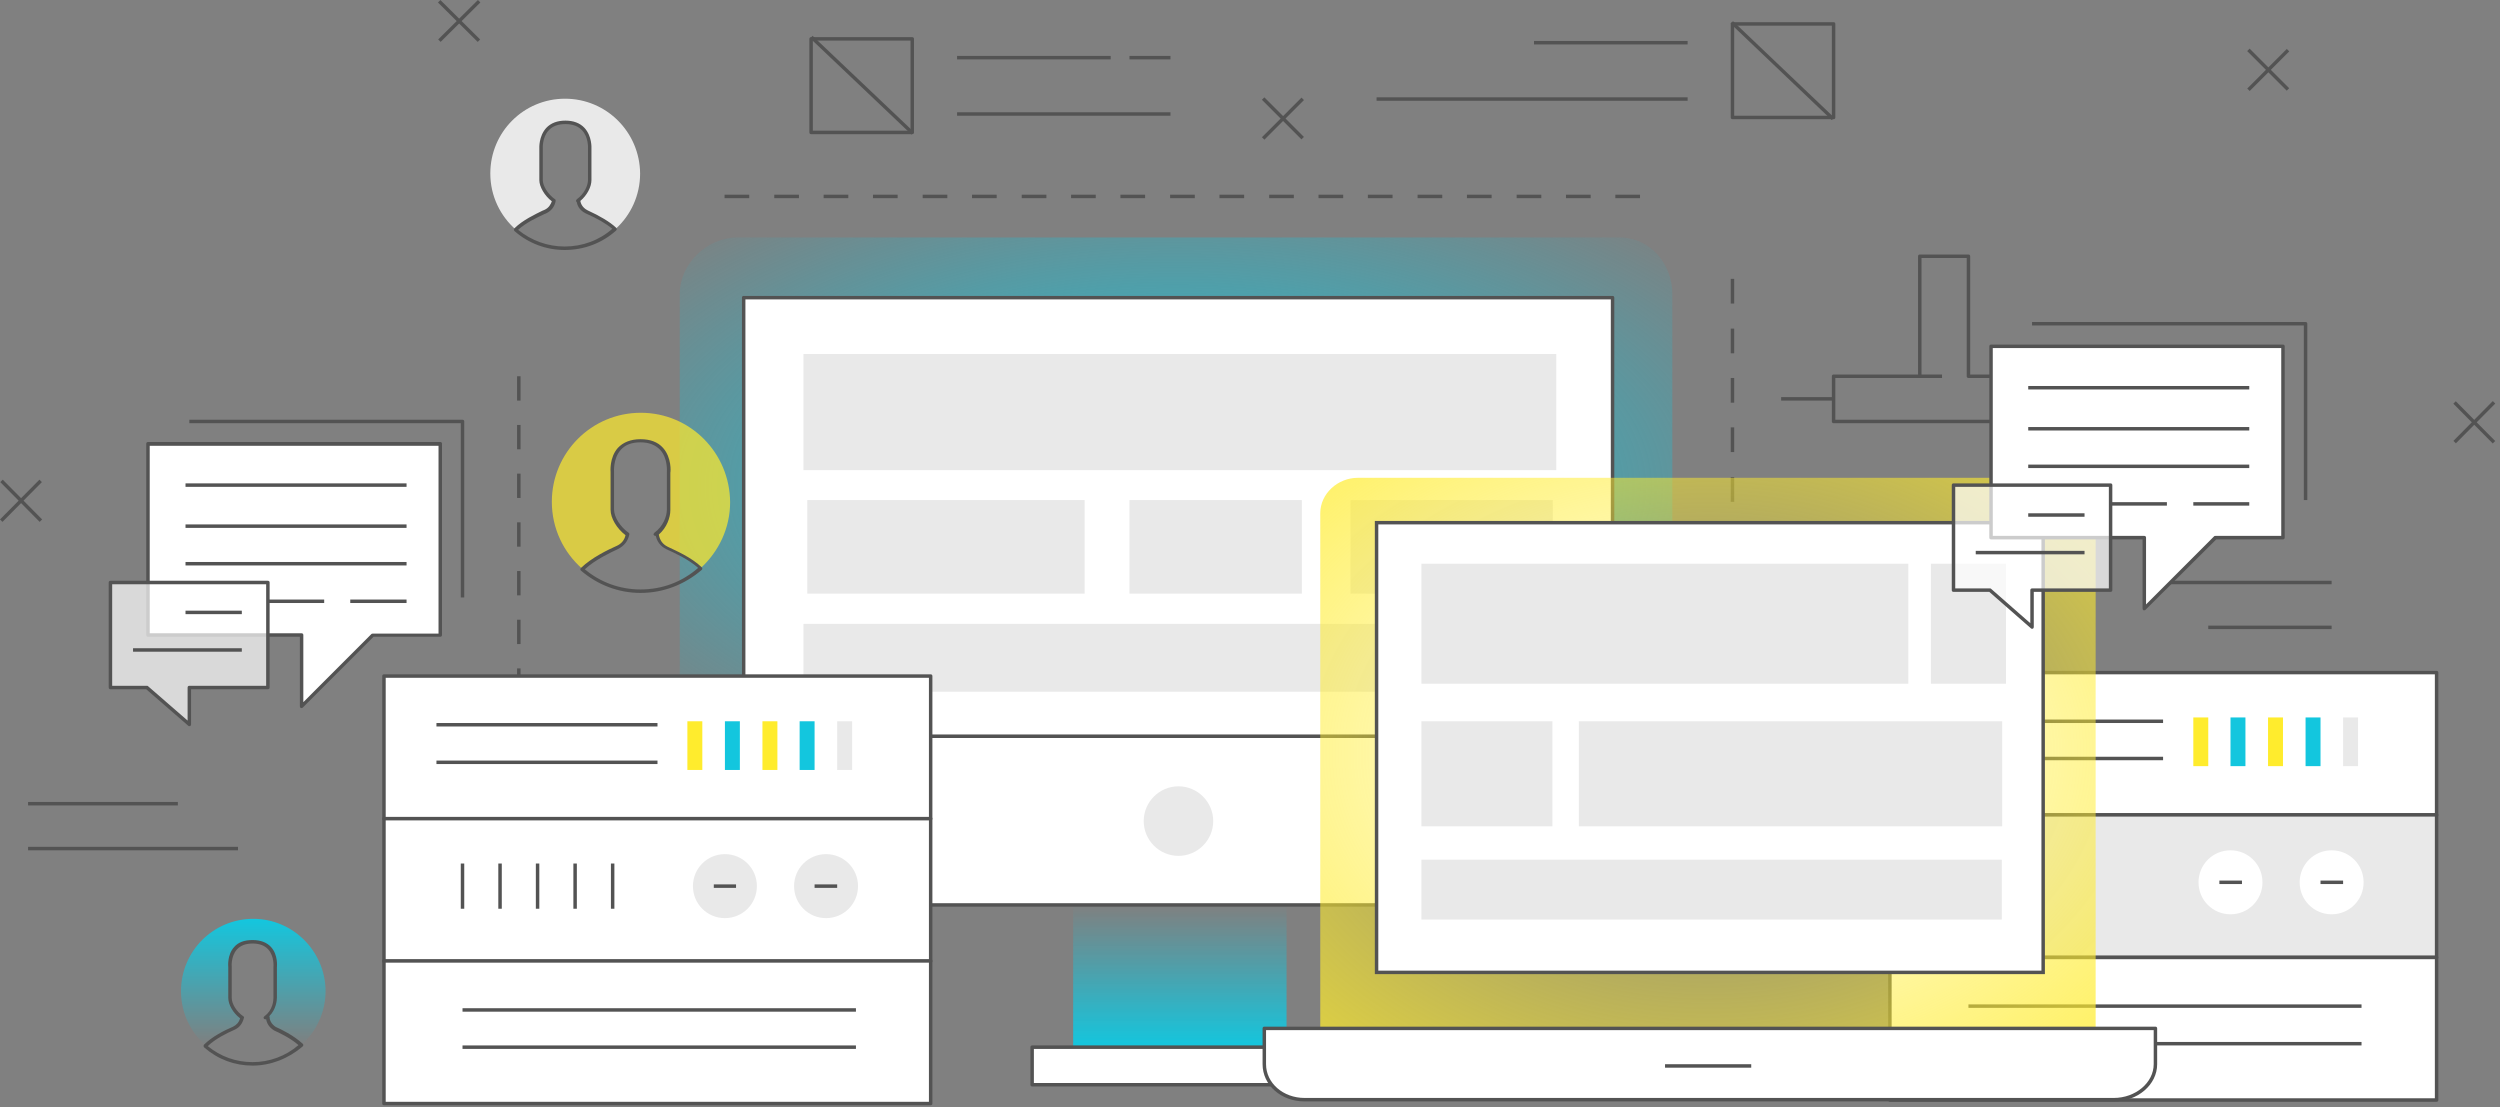 <svg width="447" height="198" viewBox="0 0 447 198" fill="none" xmlns="http://www.w3.org/2000/svg">
<rect x="0" y="0" width="447" height="198" fill="#808080" stroke="none"/>
<path d="M310.075 103.467H309.454V102.969H310.075V103.467ZM310.075 98.554H309.454V94.138H310.075V98.554ZM310.075 89.723H309.454V85.308H310.075V89.723ZM310.075 80.83H309.454V76.415H310.075V80.83ZM310.075 72H309.454V67.584H310.075V72ZM310.075 63.169H309.454V58.754H310.075V63.169ZM310.075 54.276H309.454V49.861H310.075V54.276Z" fill="#535353"/>
<path d="M93.075 147.06H92.454V145.63H93.075V147.06ZM93.075 141.277H92.454V136.924H93.075V141.277ZM93.075 132.571H92.454V128.217H93.075V132.571ZM93.075 123.864H92.454V119.511H93.075V123.864ZM93.075 115.158H92.454V110.805H93.075V115.158ZM93.075 106.452H92.454V102.099H93.075V106.452ZM93.075 97.745H92.454V93.392H93.075V97.745ZM93.075 89.039H92.454V84.686H93.075V89.039ZM93.075 80.333H92.454V75.98H93.075V80.333ZM93.075 71.626H92.454V67.273H93.075V71.626Z" fill="#535353"/>
<path d="M293.234 35.433H288.822V34.811H293.234V35.433ZM284.41 35.433H279.998V34.811H284.41V35.433ZM275.586 35.433H271.174V34.811H275.586V35.433ZM266.699 35.433H262.287V34.811H266.699V35.433ZM257.875 35.433H253.463V34.811H257.875V35.433ZM248.989 35.433H244.577V34.811H248.989V35.433ZM240.165 35.433H235.753V34.811H240.165V35.433ZM231.341 35.433H226.929V34.811H231.341V35.433ZM222.454 35.433H218.042V34.811H222.454V35.433ZM213.63 35.433H209.218V34.811H213.63V35.433ZM204.744 35.433H200.332V34.811H204.744V35.433ZM195.92 35.433H191.508V34.811H195.92V35.433ZM187.096 35.433H182.684V34.811H187.096V35.433ZM178.209 35.433H173.797V34.811H178.209V35.433ZM169.385 35.433H164.973V34.811H169.385V35.433ZM160.499 35.433H156.087V34.811H160.499V35.433ZM151.675 35.433H147.263V34.811H151.675V35.433ZM142.851 35.433H138.439V34.811H142.851V35.433ZM133.964 35.433H129.552V34.811H133.964V35.433Z" fill="#535353"/>
<path d="M31.803 143.391H5.02V144.013H31.803V143.391Z" fill="#535353"/>
<path d="M42.554 151.413H5.02V152.035H42.554V151.413Z" fill="#535353"/>
<path d="M7.045 85.766L0 92.875L0.441 93.313L7.487 86.204L7.045 85.766Z" fill="#535353"/>
<path d="M85.45 3.17877e-05L78.346 7.051L78.784 7.492L85.887 0.442L85.45 3.17877e-05Z" fill="#535353"/>
<path d="M402.232 8.694L401.793 9.134L408.867 16.213L409.307 15.774L402.232 8.694Z" fill="#535353"/>
<path d="M408.879 8.751L401.805 15.83L402.244 16.27L409.319 9.19L408.879 8.751Z" fill="#535353"/>
<path d="M439.098 71.743L438.657 72.18L445.7 79.291L446.141 78.853L439.098 71.743Z" fill="#535353"/>
<path d="M445.712 71.714L438.672 78.828L439.113 79.266L446.154 72.152L445.712 71.714Z" fill="#535353"/>
<path d="M352.269 153.714H351.647V161.799H352.269V153.714Z" fill="#535353"/>
<path d="M358.98 153.714H358.358V161.799H358.98V153.714Z" fill="#535353"/>
<path d="M365.629 153.714H365.008V161.799H365.629V153.714Z" fill="#535353"/>
<path d="M372.341 153.714H371.719V161.799H372.341V153.714Z" fill="#535353"/>
<path d="M379.052 153.714H378.431V161.799H379.052V153.714Z" fill="#535353"/>
<path d="M435.663 120.257H337.914V145.754H435.663V120.257Z" fill="white"/>
<path d="M435.663 146.065H337.914C337.727 146.065 337.603 145.941 337.603 145.755V120.257C337.603 120.071 337.727 119.947 337.914 119.947H435.663C435.849 119.947 435.974 120.071 435.974 120.257V145.755C435.974 145.941 435.849 146.065 435.663 146.065ZM338.224 145.444H435.352V120.568H338.224V145.444Z" fill="#535353"/>
<path d="M435.663 145.692H337.914V171.189H435.663V145.692Z" fill="#E9E9E9"/>
<path d="M435.663 171.5H337.914C337.727 171.5 337.603 171.376 337.603 171.189V145.692C337.603 145.506 337.727 145.381 337.914 145.381H435.663C435.849 145.381 435.974 145.506 435.974 145.692V171.189C435.974 171.376 435.849 171.5 435.663 171.5ZM338.224 170.878H435.352V146.003H338.224V170.878Z" fill="#535353"/>
<path d="M435.663 171.189H337.914V196.686H435.663V171.189Z" fill="white"/>
<path d="M435.663 196.997H337.914C337.727 196.997 337.603 196.873 337.603 196.686V171.189C337.603 171.003 337.727 170.878 337.914 170.878H435.663C435.849 170.878 435.974 171.003 435.974 171.189V196.686C435.974 196.873 435.849 196.997 435.663 196.997ZM338.224 196.375H435.352V171.5H338.224V196.375Z" fill="#535353"/>
<path d="M416.897 163.478C420.066 163.478 422.614 160.928 422.614 157.757C422.614 154.585 420.066 152.035 416.897 152.035C413.728 152.035 411.18 154.585 411.18 157.757C411.18 160.928 413.728 163.478 416.897 163.478Z" fill="white"/>
<path d="M398.813 163.478C401.982 163.478 404.53 160.928 404.53 157.757C404.53 154.585 401.982 152.035 398.813 152.035C395.644 152.035 393.096 154.585 393.096 157.757C393.096 160.928 395.644 163.478 398.813 163.478Z" fill="white"/>
<path d="M422.241 179.585H351.958V180.206H422.241V179.585Z" fill="#535353"/>
<path d="M422.241 186.301H351.958V186.923H422.241V186.301Z" fill="#535353"/>
<path d="M400.864 157.446H396.825V158.068H400.864V157.446Z" fill="#535353"/>
<path d="M418.947 157.446H414.908V158.068H418.947V157.446Z" fill="#535353"/>
<path d="M421.619 128.28H418.947V136.986H421.619V128.28Z" fill="#E9E9E9"/>
<path d="M414.908 128.28H412.236V136.986H414.908V128.28Z" fill="#13C6DE"/>
<path d="M408.197 128.28H405.524V136.986H408.197V128.28Z" fill="#FFEC2D"/>
<path d="M401.485 128.28H398.813V136.986H401.485V128.28Z" fill="#13C6DE"/>
<path d="M394.836 128.28H392.164V136.986H394.836V128.28Z" fill="#FFEC2D"/>
<path d="M386.758 128.653H347.235V129.275H386.758V128.653Z" fill="#535353"/>
<path d="M386.758 135.307H347.235V135.929H386.758V135.307Z" fill="#535353"/>
<path d="M367.37 75.669H327.847C327.661 75.669 327.537 75.544 327.537 75.358V67.273C327.537 67.087 327.661 66.962 327.847 66.962H342.948V45.819C342.948 45.632 343.072 45.508 343.259 45.508H351.958C352.145 45.508 352.269 45.632 352.269 45.819V66.962H367.37C367.556 66.962 367.68 67.087 367.68 67.273V75.358C367.68 75.544 367.556 75.669 367.37 75.669ZM328.158 75.047H367.059V67.584H351.958C351.772 67.584 351.648 67.46 351.648 67.273V46.129H343.569V67.273C343.569 67.46 343.445 67.584 343.259 67.584H328.158V75.047Z" fill="#535353"/>
<path d="M347.235 66.962H343.258V67.584H347.235V66.962Z" fill="#535353"/>
<path d="M327.847 71.005H318.464V71.626H327.847V71.005Z" fill="#535353"/>
<path d="M230.035 161.799H191.88V187.296H230.035V161.799Z" fill="url(#paint0_linear_71_1870)"/>
<path d="M299.013 52.535C299.013 47.249 295.098 42.46 289.568 42.46H131.852C126.321 42.46 121.536 47.249 121.536 52.535V131.576H299.013V52.535Z" fill="url(#paint1_radial_71_1870)"/>
<path d="M121.598 131.638V152.782C121.598 158.068 126.383 161.799 131.914 161.799H289.63C295.16 161.799 299.075 158.068 299.075 152.782V131.638H121.598Z" fill="white"/>
<path d="M289.63 162.11H131.914C125.948 162.11 121.288 158.006 121.288 152.782V131.638C121.288 131.451 121.412 131.327 121.598 131.327H299.076C299.262 131.327 299.386 131.451 299.386 131.638V152.782C299.386 158.254 295.347 162.11 289.63 162.11ZM121.909 131.949V152.782C121.909 157.695 126.321 161.488 131.914 161.488H289.63C295.036 161.488 298.765 157.881 298.765 152.782V131.949H121.909Z" fill="#535353"/>
<path d="M210.71 153.03C214.128 153.03 216.924 150.232 216.924 146.812C216.924 143.391 214.128 140.593 210.71 140.593C207.292 140.593 204.496 143.391 204.496 146.812C204.496 150.232 207.292 153.03 210.71 153.03Z" fill="#E9E9E9"/>
<path d="M236.126 187.234H184.548V193.95H236.126V187.234Z" fill="white"/>
<path d="M236.125 194.261H184.548C184.361 194.261 184.237 194.137 184.237 193.95V187.234C184.237 187.047 184.361 186.923 184.548 186.923H236.125C236.312 186.923 236.436 187.047 236.436 187.234V193.95C236.436 194.137 236.312 194.261 236.125 194.261ZM184.858 193.639H235.815V187.545H184.858V193.639Z" fill="#535353"/>
<path d="M288.325 53.219H132.971V131.638H288.325V53.219Z" fill="white"/>
<path d="M288.325 131.949H132.97C132.783 131.949 132.659 131.824 132.659 131.638V53.219C132.659 53.032 132.783 52.908 132.97 52.908H288.325C288.511 52.908 288.635 53.032 288.635 53.219V131.638C288.635 131.824 288.511 131.949 288.325 131.949ZM133.281 131.327H288.014V53.53H133.281V131.327Z" fill="#535353"/>
<path d="M278.258 63.293H143.658V84.064H278.258V63.293Z" fill="#E9E9E9"/>
<path d="M232.77 89.412H201.948V106.141H232.77V89.412Z" fill="#E9E9E9"/>
<path d="M193.932 89.412H144.342V106.141H193.932V89.412Z" fill="#E9E9E9"/>
<path d="M277.636 89.412H241.47V106.141H277.636V89.412Z" fill="#E9E9E9"/>
<path d="M277.574 111.551H143.658V123.678H277.574V111.551Z" fill="#E9E9E9"/>
<path d="M374.702 91.775C374.702 88.231 372.029 85.432 368.425 85.432H242.774C239.232 85.432 236.063 88.231 236.063 91.775V183.938H374.702V91.775Z" fill="url(#paint2_radial_71_1870)"/>
<path d="M226.059 183.876V190.281C226.059 193.826 229.166 196.624 233.268 196.624H377.934C382.035 196.624 385.391 193.826 385.391 190.281V183.876H226.059Z" fill="white"/>
<path d="M377.934 196.935H233.267C229.042 196.935 225.748 194.012 225.748 190.281V183.876C225.748 183.689 225.872 183.565 226.059 183.565H385.391C385.577 183.565 385.701 183.689 385.701 183.876V190.281C385.701 193.95 382.221 196.935 377.934 196.935ZM226.369 184.187V190.281C226.369 193.639 229.414 196.313 233.267 196.313H377.934C381.848 196.313 385.08 193.577 385.08 190.281V184.187H226.369Z" fill="#535353"/>
<path d="M365.319 93.455H246.13V173.864H365.319V93.455Z" fill="white"/>
<path d="M365.629 174.174H245.82V93.144H365.629V174.174ZM246.441 173.552H365.008V93.765H246.441V173.552Z" fill="#535353"/>
<path d="M313.12 190.281H297.708V190.903H313.12V190.281Z" fill="#535353"/>
<path d="M358.67 100.793H345.247V122.248H358.67V100.793Z" fill="#E9E9E9"/>
<path d="M341.208 100.793H254.147V122.248H341.208V100.793Z" fill="#E9E9E9"/>
<path d="M277.574 128.964H254.147V147.744H277.574V128.964Z" fill="#E9E9E9"/>
<path d="M357.986 128.964H282.297V147.744H357.986V128.964Z" fill="#E9E9E9"/>
<path d="M357.924 153.714H254.147V164.411H357.924V153.714Z" fill="#E9E9E9"/>
<path d="M166.403 120.879H68.653V146.376H166.403V120.879Z" fill="white"/>
<path d="M166.403 146.687H68.653C68.467 146.687 68.343 146.563 68.343 146.376V120.879C68.343 120.693 68.467 120.568 68.653 120.568H166.403C166.589 120.568 166.713 120.693 166.713 120.879V146.376C166.713 146.563 166.589 146.687 166.403 146.687ZM68.964 146.066H166.092V121.19H68.964V146.066Z" fill="#535353"/>
<path d="M166.403 146.376H68.653V171.873H166.403V146.376Z" fill="white"/>
<path d="M166.403 172.184H68.653C68.467 172.184 68.343 172.06 68.343 171.873V146.376C68.343 146.19 68.467 146.065 68.653 146.065H166.403C166.589 146.065 166.713 146.19 166.713 146.376V171.873C166.713 172.06 166.589 172.184 166.403 172.184ZM68.964 171.562H166.092V146.687H68.964V171.562Z" fill="#535353"/>
<path d="M166.403 171.811H68.653V197.308H166.403V171.811Z" fill="white"/>
<path d="M166.403 197.619H68.653C68.467 197.619 68.343 197.495 68.343 197.308V171.811C68.343 171.624 68.467 171.5 68.653 171.5H166.403C166.589 171.5 166.713 171.624 166.713 171.811V197.308C166.713 197.495 166.589 197.619 166.403 197.619ZM68.964 196.997H166.092V172.122H68.964V196.997Z" fill="#535353"/>
<path d="M147.698 164.162C150.867 164.162 153.415 161.612 153.415 158.441C153.415 155.269 150.867 152.719 147.698 152.719C144.529 152.719 141.981 155.269 141.981 158.441C141.981 161.612 144.529 164.162 147.698 164.162Z" fill="#E9E9E9"/>
<path d="M129.615 164.162C132.784 164.162 135.332 161.612 135.332 158.441C135.332 155.269 132.784 152.719 129.615 152.719C126.445 152.719 123.897 155.269 123.897 158.441C123.897 161.612 126.445 164.162 129.615 164.162Z" fill="#E9E9E9"/>
<path d="M153.042 180.269H82.698V180.89H153.042V180.269Z" fill="#535353"/>
<path d="M153.042 186.923H82.698V187.545H153.042V186.923Z" fill="#535353"/>
<path d="M83.008 154.399H82.386V162.483H83.008V154.399Z" fill="#535353"/>
<path d="M89.72 154.399H89.098V162.483H89.72V154.399Z" fill="#535353"/>
<path d="M96.43 154.399H95.809V162.483H96.43V154.399Z" fill="#535353"/>
<path d="M103.141 154.399H102.52V162.483H103.141V154.399Z" fill="#535353"/>
<path d="M109.853 154.399H109.232V162.483H109.853V154.399Z" fill="#535353"/>
<path d="M131.604 158.13H127.626V158.752H131.604V158.13Z" fill="#535353"/>
<path d="M149.686 158.13H145.647V158.752H149.686V158.13Z" fill="#535353"/>
<path d="M152.359 128.964H149.687V137.67H152.359V128.964Z" fill="#E9E9E9"/>
<path d="M145.647 128.964H142.975V137.67H145.647V128.964Z" fill="#13C6DE"/>
<path d="M138.998 128.964H136.326V137.67H138.998V128.964Z" fill="#FFEC2D"/>
<path d="M132.287 128.964H129.615V137.67H132.287V128.964Z" fill="#13C6DE"/>
<path d="M125.575 128.964H122.903V137.67H125.575V128.964Z" fill="#FFEC2D"/>
<path d="M117.559 129.275H78.037V129.897H117.559V129.275Z" fill="#535353"/>
<path d="M117.559 135.991H78.037V136.613H117.559V135.991Z" fill="#535353"/>
<path d="M45.288 164.286C38.142 164.286 32.362 170.07 32.362 177.221C32.362 181.139 34.102 184.622 36.837 186.985C38.328 185.492 40.752 184.373 41.932 183.813C42.989 183.316 43.361 182.507 43.424 181.886C42.119 180.953 41.249 179.46 41.249 178.341V172.868C41.249 172.868 40.752 168.329 45.288 168.329C49.824 168.329 49.327 172.868 49.327 172.868V178.341C49.327 179.522 48.706 181.015 47.401 181.886C47.525 182.445 47.96 183.316 49.078 183.813C50.197 184.311 52.496 185.368 53.988 186.736C56.598 184.373 58.213 180.953 58.213 177.159C58.151 170.07 52.372 164.286 45.288 164.286Z" fill="url(#paint3_linear_71_1870)"/>
<path d="M45.164 190.53C41.932 190.53 38.95 189.41 36.526 187.296C36.464 187.234 36.402 187.172 36.402 187.047C36.402 186.985 36.402 186.861 36.464 186.798C37.893 185.368 40.068 184.249 41.684 183.565C42.305 183.254 42.74 182.756 42.927 182.072C41.684 181.139 40.814 179.647 40.814 178.403V172.93C40.814 172.868 40.565 170.754 41.87 169.324C42.616 168.453 43.735 168.08 45.164 168.08C46.593 168.08 47.712 168.515 48.457 169.324C49.762 170.754 49.514 172.868 49.514 172.93V178.341C49.514 178.838 49.389 180.455 48.147 181.699C48.209 181.761 48.209 181.823 48.209 181.886C48.209 182.383 48.52 183.129 49.327 183.627C50.197 184 52.497 185.119 54.112 186.612C54.174 186.674 54.237 186.736 54.237 186.861C54.237 186.923 54.174 187.047 54.112 187.109C51.565 189.286 48.395 190.53 45.164 190.53ZM37.148 187.047C39.447 188.913 42.181 189.908 45.164 189.908C48.147 189.908 51.067 188.851 53.367 186.861C51.875 185.555 49.825 184.622 49.017 184.249C48.084 183.689 47.712 182.943 47.587 182.259H47.463C47.339 182.259 47.215 182.196 47.152 182.072C47.09 181.948 47.152 181.823 47.277 181.699C48.768 180.642 48.892 178.901 48.892 178.403V172.93C48.892 172.868 49.079 171.003 47.96 169.759C47.339 169.075 46.407 168.702 45.164 168.702C43.921 168.702 42.989 169.075 42.367 169.759C41.249 171.003 41.435 172.868 41.435 172.868V178.403C41.435 179.522 42.305 180.891 43.486 181.699C43.61 181.761 43.672 181.886 43.61 182.01C43.362 183.005 42.803 183.751 41.932 184.124C40.503 184.746 38.515 185.741 37.148 187.047Z" fill="#535353"/>
<path d="M114.576 73.803C105.752 73.803 98.668 80.955 98.668 89.723C98.668 94.511 100.78 98.802 104.136 101.725C106 99.86 108.983 98.492 110.412 97.87C111.717 97.248 112.152 96.253 112.277 95.507C110.723 94.387 109.542 92.522 109.542 91.091V84.375C109.542 84.375 108.983 78.778 114.576 78.778C120.169 78.778 119.609 84.375 119.609 84.375V91.153C119.609 92.584 118.801 94.449 117.248 95.569C117.372 96.253 117.931 97.31 119.236 97.932C120.604 98.554 123.462 99.86 125.326 101.539C128.496 98.616 130.546 94.449 130.546 89.785C130.484 80.955 123.4 73.803 114.576 73.803Z" fill="#FFEC2D" fill-opacity="0.7"/>
<path d="M114.514 106.016C110.599 106.016 106.871 104.586 103.888 102.036C103.826 101.974 103.764 101.912 103.764 101.788C103.764 101.725 103.826 101.601 103.888 101.539C105.752 99.735 108.673 98.305 110.226 97.621C111.096 97.248 111.656 96.564 111.842 95.693C110.289 94.512 109.17 92.646 109.17 91.153V84.437C109.17 84.375 108.921 81.825 110.475 80.084C111.407 79.089 112.774 78.529 114.514 78.529C116.254 78.529 117.621 79.027 118.553 80.084C120.107 81.825 119.921 84.375 119.858 84.499V91.216C119.858 92.522 119.237 94.325 117.808 95.569C117.808 95.569 117.808 95.569 117.808 95.631C117.994 96.626 118.491 97.31 119.361 97.745L119.486 97.808C120.915 98.492 123.649 99.673 125.451 101.414C125.513 101.477 125.575 101.539 125.575 101.663C125.575 101.788 125.513 101.85 125.451 101.912C122.406 104.524 118.616 106.016 114.514 106.016ZM104.572 101.788C107.368 104.151 110.91 105.394 114.514 105.394C118.367 105.394 121.909 104.089 124.83 101.539C123.09 99.984 120.604 98.865 119.237 98.243L119.113 98.181C118.118 97.683 117.497 96.875 117.248 95.817H117.186C117.062 95.817 116.938 95.755 116.876 95.631C116.813 95.507 116.876 95.382 117 95.258C118.553 94.138 119.237 92.335 119.237 91.091V84.375C119.237 84.313 119.423 81.95 118.056 80.457C117.248 79.587 116.068 79.089 114.514 79.089C112.961 79.089 111.78 79.524 110.972 80.457C109.605 82.012 109.791 84.375 109.791 84.375V91.091C109.791 92.459 110.91 94.201 112.401 95.258C112.526 95.32 112.526 95.444 112.526 95.569C112.277 96.75 111.594 97.621 110.475 98.181C109.294 98.74 106.436 100.046 104.572 101.788Z" fill="#535353"/>
<path d="M101.029 17.648C93.634 17.648 87.668 23.617 87.668 31.018C87.668 35.06 89.471 38.667 92.267 41.092C93.82 39.538 96.306 38.356 97.549 37.858C98.668 37.361 98.978 36.49 99.103 35.868C97.798 34.936 96.803 33.381 96.803 32.199V26.54C96.803 26.54 96.493 21.876 101.153 21.876C105.814 21.876 105.503 26.54 105.503 26.54V32.199C105.503 33.381 104.695 34.936 103.39 35.868C103.515 36.49 103.887 37.361 105.006 37.858C106.125 38.356 108.486 39.475 110.102 40.906C112.774 38.48 114.452 34.936 114.452 31.018C114.389 23.617 108.424 17.648 101.029 17.648Z" fill="#E9E9E9"/>
<path d="M100.967 44.699C97.674 44.699 94.504 43.517 92.019 41.341C91.957 41.279 91.894 41.217 91.894 41.092C91.894 40.968 91.894 40.906 91.957 40.843C93.448 39.351 95.747 38.294 96.99 37.672L97.301 37.547C98.171 37.174 98.482 36.49 98.668 35.993C97.363 34.998 96.431 33.381 96.431 32.199V26.54C96.431 26.478 96.307 24.364 97.674 22.871C98.482 22 99.662 21.565 101.092 21.565C102.521 21.565 103.701 22 104.509 22.871C105.876 24.364 105.752 26.478 105.752 26.54V32.199C105.752 33.443 104.944 34.936 103.764 35.931C103.826 36.304 104.074 37.112 105.069 37.61C107.244 38.605 109.046 39.662 110.164 40.719C110.226 40.781 110.289 40.843 110.289 40.968C110.289 41.03 110.226 41.154 110.164 41.217C107.679 43.455 104.447 44.699 100.967 44.699ZM92.64 41.092C95.002 43.02 97.922 44.077 100.967 44.077C104.136 44.077 107.181 42.958 109.481 40.906C108.362 39.973 106.746 39.04 104.758 38.169C103.577 37.61 103.204 36.677 103.142 36.179C103.08 36.117 103.018 36.055 103.018 35.993C102.956 35.868 103.018 35.744 103.142 35.62C104.447 34.687 105.131 33.194 105.131 32.199V26.54C105.131 26.478 105.255 24.55 104.074 23.306C103.391 22.56 102.397 22.187 101.092 22.187C99.787 22.187 98.792 22.56 98.109 23.306C96.928 24.55 97.052 26.54 97.052 26.54V32.199C97.052 33.257 97.984 34.749 99.227 35.62C99.352 35.682 99.352 35.806 99.352 35.931C99.165 36.988 98.544 37.734 97.612 38.169L97.301 38.294C96.12 38.853 94.07 39.786 92.64 41.092Z" fill="#535353"/>
<path d="M83.008 106.825H82.386V75.669H33.853V75.047H82.697C82.883 75.047 83.008 75.171 83.008 75.358V106.825Z" fill="#535353"/>
<path d="M78.72 79.338H26.459V113.541H53.926V126.29L66.665 113.541H78.72V79.338Z" fill="white"/>
<path d="M53.925 126.601C53.863 126.601 53.863 126.601 53.801 126.601C53.677 126.538 53.615 126.414 53.615 126.29V113.852H26.459C26.272 113.852 26.148 113.728 26.148 113.541V79.338C26.148 79.151 26.272 79.027 26.459 79.027H78.72C78.906 79.027 79.031 79.151 79.031 79.338V113.541C79.031 113.728 78.906 113.852 78.72 113.852H66.789L54.112 126.538C54.112 126.538 53.987 126.601 53.925 126.601ZM26.769 113.23H53.925C54.112 113.23 54.236 113.355 54.236 113.541V125.543L66.416 113.355C66.478 113.292 66.54 113.292 66.665 113.292H78.409V79.711H26.769V113.23Z" fill="#535353"/>
<path d="M19.748 104.151H47.898V122.931H33.854V129.523L26.273 122.931H19.748V104.151Z" fill="white" fill-opacity="0.7"/>
<path d="M33.854 129.834C33.792 129.834 33.73 129.834 33.667 129.772L26.148 123.242H19.748C19.561 123.242 19.437 123.118 19.437 122.931V104.151C19.437 103.964 19.561 103.84 19.748 103.84H47.898C48.084 103.84 48.209 103.964 48.209 104.151V122.931C48.209 123.118 48.084 123.242 47.898 123.242H34.165V129.523C34.165 129.648 34.102 129.772 33.978 129.834C33.916 129.834 33.916 129.834 33.854 129.834ZM20.058 122.62H26.273C26.335 122.62 26.397 122.62 26.459 122.683L33.543 128.839V122.931C33.543 122.745 33.667 122.62 33.854 122.62H47.587V104.462H20.058V122.62Z" fill="#535353"/>
<path d="M72.692 93.765H33.17V94.387H72.692V93.765Z" fill="#535353"/>
<path d="M72.692 86.427H33.17V87.049H72.692V86.427Z" fill="#535353"/>
<path d="M72.692 100.482H33.17V101.104H72.692V100.482Z" fill="#535353"/>
<path d="M43.237 109.188H33.17V109.81H43.237V109.188Z" fill="#535353"/>
<path d="M57.965 107.198H47.898V107.82H57.965V107.198Z" fill="#535353"/>
<path d="M72.692 107.198H62.626V107.82H72.692V107.198Z" fill="#535353"/>
<path d="M43.237 115.904H23.787V116.526H43.237V115.904Z" fill="#535353"/>
<path d="M416.896 111.862H394.836V112.484H416.896V111.862Z" fill="#535353"/>
<path d="M416.896 103.84H386.136V104.462H416.896V103.84Z" fill="#535353"/>
<path d="M412.546 89.412H411.925V58.194H363.33V57.572H412.235C412.422 57.572 412.546 57.696 412.546 57.883V89.412Z" fill="#535353"/>
<path d="M408.197 61.925H355.998V96.129H383.402V108.815L396.141 96.129H408.197V61.925Z" fill="white"/>
<path d="M383.402 109.126C383.34 109.126 383.34 109.126 383.278 109.126C383.154 109.064 383.092 108.939 383.092 108.815V96.44H355.998C355.811 96.44 355.687 96.315 355.687 96.129V61.925C355.687 61.739 355.811 61.614 355.998 61.614H408.197C408.383 61.614 408.508 61.739 408.508 61.925V96.129C408.508 96.315 408.383 96.44 408.197 96.44H396.266L383.589 109.064C383.589 109.064 383.464 109.126 383.402 109.126ZM356.308 95.818H383.402C383.589 95.818 383.713 95.942 383.713 96.129V108.069L395.893 95.88C395.955 95.818 396.017 95.818 396.141 95.818H407.886V62.236H356.308V95.818Z" fill="#535353"/>
<path d="M349.286 86.738H377.374V105.519H363.33V112.111L355.811 105.519H349.286V86.738Z" fill="white" fill-opacity="0.7"/>
<path d="M363.33 112.422C363.268 112.422 363.206 112.422 363.143 112.359L355.686 105.83H349.286C349.099 105.83 348.975 105.705 348.975 105.519V86.738C348.975 86.552 349.099 86.427 349.286 86.427H377.374C377.56 86.427 377.685 86.552 377.685 86.738V105.519C377.685 105.705 377.56 105.83 377.374 105.83H363.641V112.111C363.641 112.235 363.578 112.359 363.454 112.422C363.392 112.422 363.392 112.422 363.33 112.422ZM349.597 105.208H355.811C355.873 105.208 355.935 105.208 355.997 105.27L363.019 111.427V105.519C363.019 105.332 363.143 105.208 363.33 105.208H377.063V87.049H349.597V105.208Z" fill="#535353"/>
<path d="M402.169 76.353H362.647V76.975H402.169V76.353Z" fill="#535353"/>
<path d="M402.169 69.015H362.647V69.636H402.169V69.015Z" fill="#535353"/>
<path d="M402.169 83.069H362.647V83.691H402.169V83.069Z" fill="#535353"/>
<path d="M372.714 91.775H362.647V92.397H372.714V91.775Z" fill="#535353"/>
<path d="M387.442 89.785H377.375V90.407H387.442V89.785Z" fill="#535353"/>
<path d="M402.168 89.785H392.164V90.407H402.168V89.785Z" fill="#535353"/>
<path d="M372.714 98.492H353.263V99.114H372.714V98.492Z" fill="#535353"/>
<path d="M327.848 21.317H309.764C309.578 21.317 309.454 21.192 309.454 21.006V4.277C309.454 4.09 309.578 3.966 309.764 3.966H327.848C328.034 3.966 328.158 4.09 328.158 4.277V21.006C328.158 21.192 328.034 21.317 327.848 21.317ZM310.075 20.695H327.537V4.588H310.075V20.695Z" fill="#535353"/>
<path d="M301.747 17.399H246.13V18.02H301.747V17.399Z" fill="#535353"/>
<path d="M301.747 7.324H274.281V7.946H301.747V7.324Z" fill="#535353"/>
<path d="M309.859 3.784L309.43 4.235L327.524 21.472L327.952 21.021L309.859 3.784Z" fill="#535353"/>
<path d="M163.109 23.991H145.026C144.84 23.991 144.715 23.866 144.715 23.68V6.951C144.715 6.765 144.84 6.64 145.026 6.64H163.109C163.296 6.64 163.42 6.765 163.42 6.951V23.68C163.42 23.866 163.296 23.991 163.109 23.991ZM145.337 23.369H162.799V7.262H145.337V23.369Z" fill="#535353"/>
<path d="M198.592 9.998H171.125V10.62H198.592V9.998Z" fill="#535353"/>
<path d="M209.281 20.073H171.125V20.695H209.281V20.073Z" fill="#535353"/>
<path d="M145.286 6.403L144.858 6.854L162.982 24.059L163.409 23.607L145.286 6.403Z" fill="#535353"/>
<path d="M209.281 9.998H201.948V10.62H209.281V9.998Z" fill="#535353"/>
<path d="M226.067 17.404L225.627 17.844L232.702 24.924L233.141 24.484L226.067 17.404Z" fill="#535353"/>
<path d="M232.708 17.456L225.633 24.535L226.073 24.975L233.147 17.896L232.708 17.456Z" fill="#535353"/>
<path d="M0.489 85.762L0.048 86.2L7.091 93.311L7.533 92.873L0.489 85.762Z" fill="#535353"/>
<path d="M78.745 0.006L78.307 0.448L85.413 7.496L85.85 7.055L78.745 0.006Z" fill="#535353"/>
<defs>
<linearGradient id="paint0_linear_71_1870" x1="210.958" y1="161.799" x2="210.958" y2="187.296" gradientUnits="userSpaceOnUse">
<stop stop-color="#13C6DE" stop-opacity="0"/>
<stop offset="1" stop-color="#13C6DE"/>
</linearGradient>
<radialGradient id="paint1_radial_71_1870" cx="0" cy="0" r="1" gradientUnits="userSpaceOnUse" gradientTransform="translate(210.268 87.029) rotate(89.89) scale(64.762 128.977)">
<stop stop-color="#13C6DE"/>
<stop offset="1" stop-color="#13C6DE" stop-opacity="0"/>
</radialGradient>
<radialGradient id="paint2_radial_71_1870" cx="0" cy="0" r="1" gradientUnits="userSpaceOnUse" gradientTransform="translate(305.386 134.687) rotate(89.945) scale(97.324 136.976)">
<stop stop-color="#FFEC2D" stop-opacity="0"/>
<stop offset="1" stop-color="#FFEC2D"/>
</radialGradient>
<linearGradient id="paint3_linear_71_1870" x1="45.288" y1="164.286" x2="45.288" y2="186.985" gradientUnits="userSpaceOnUse">
<stop stop-color="#13C6DE"/>
<stop offset="1" stop-color="#13C6DE" stop-opacity="0"/>
</linearGradient>
</defs>
</svg>
